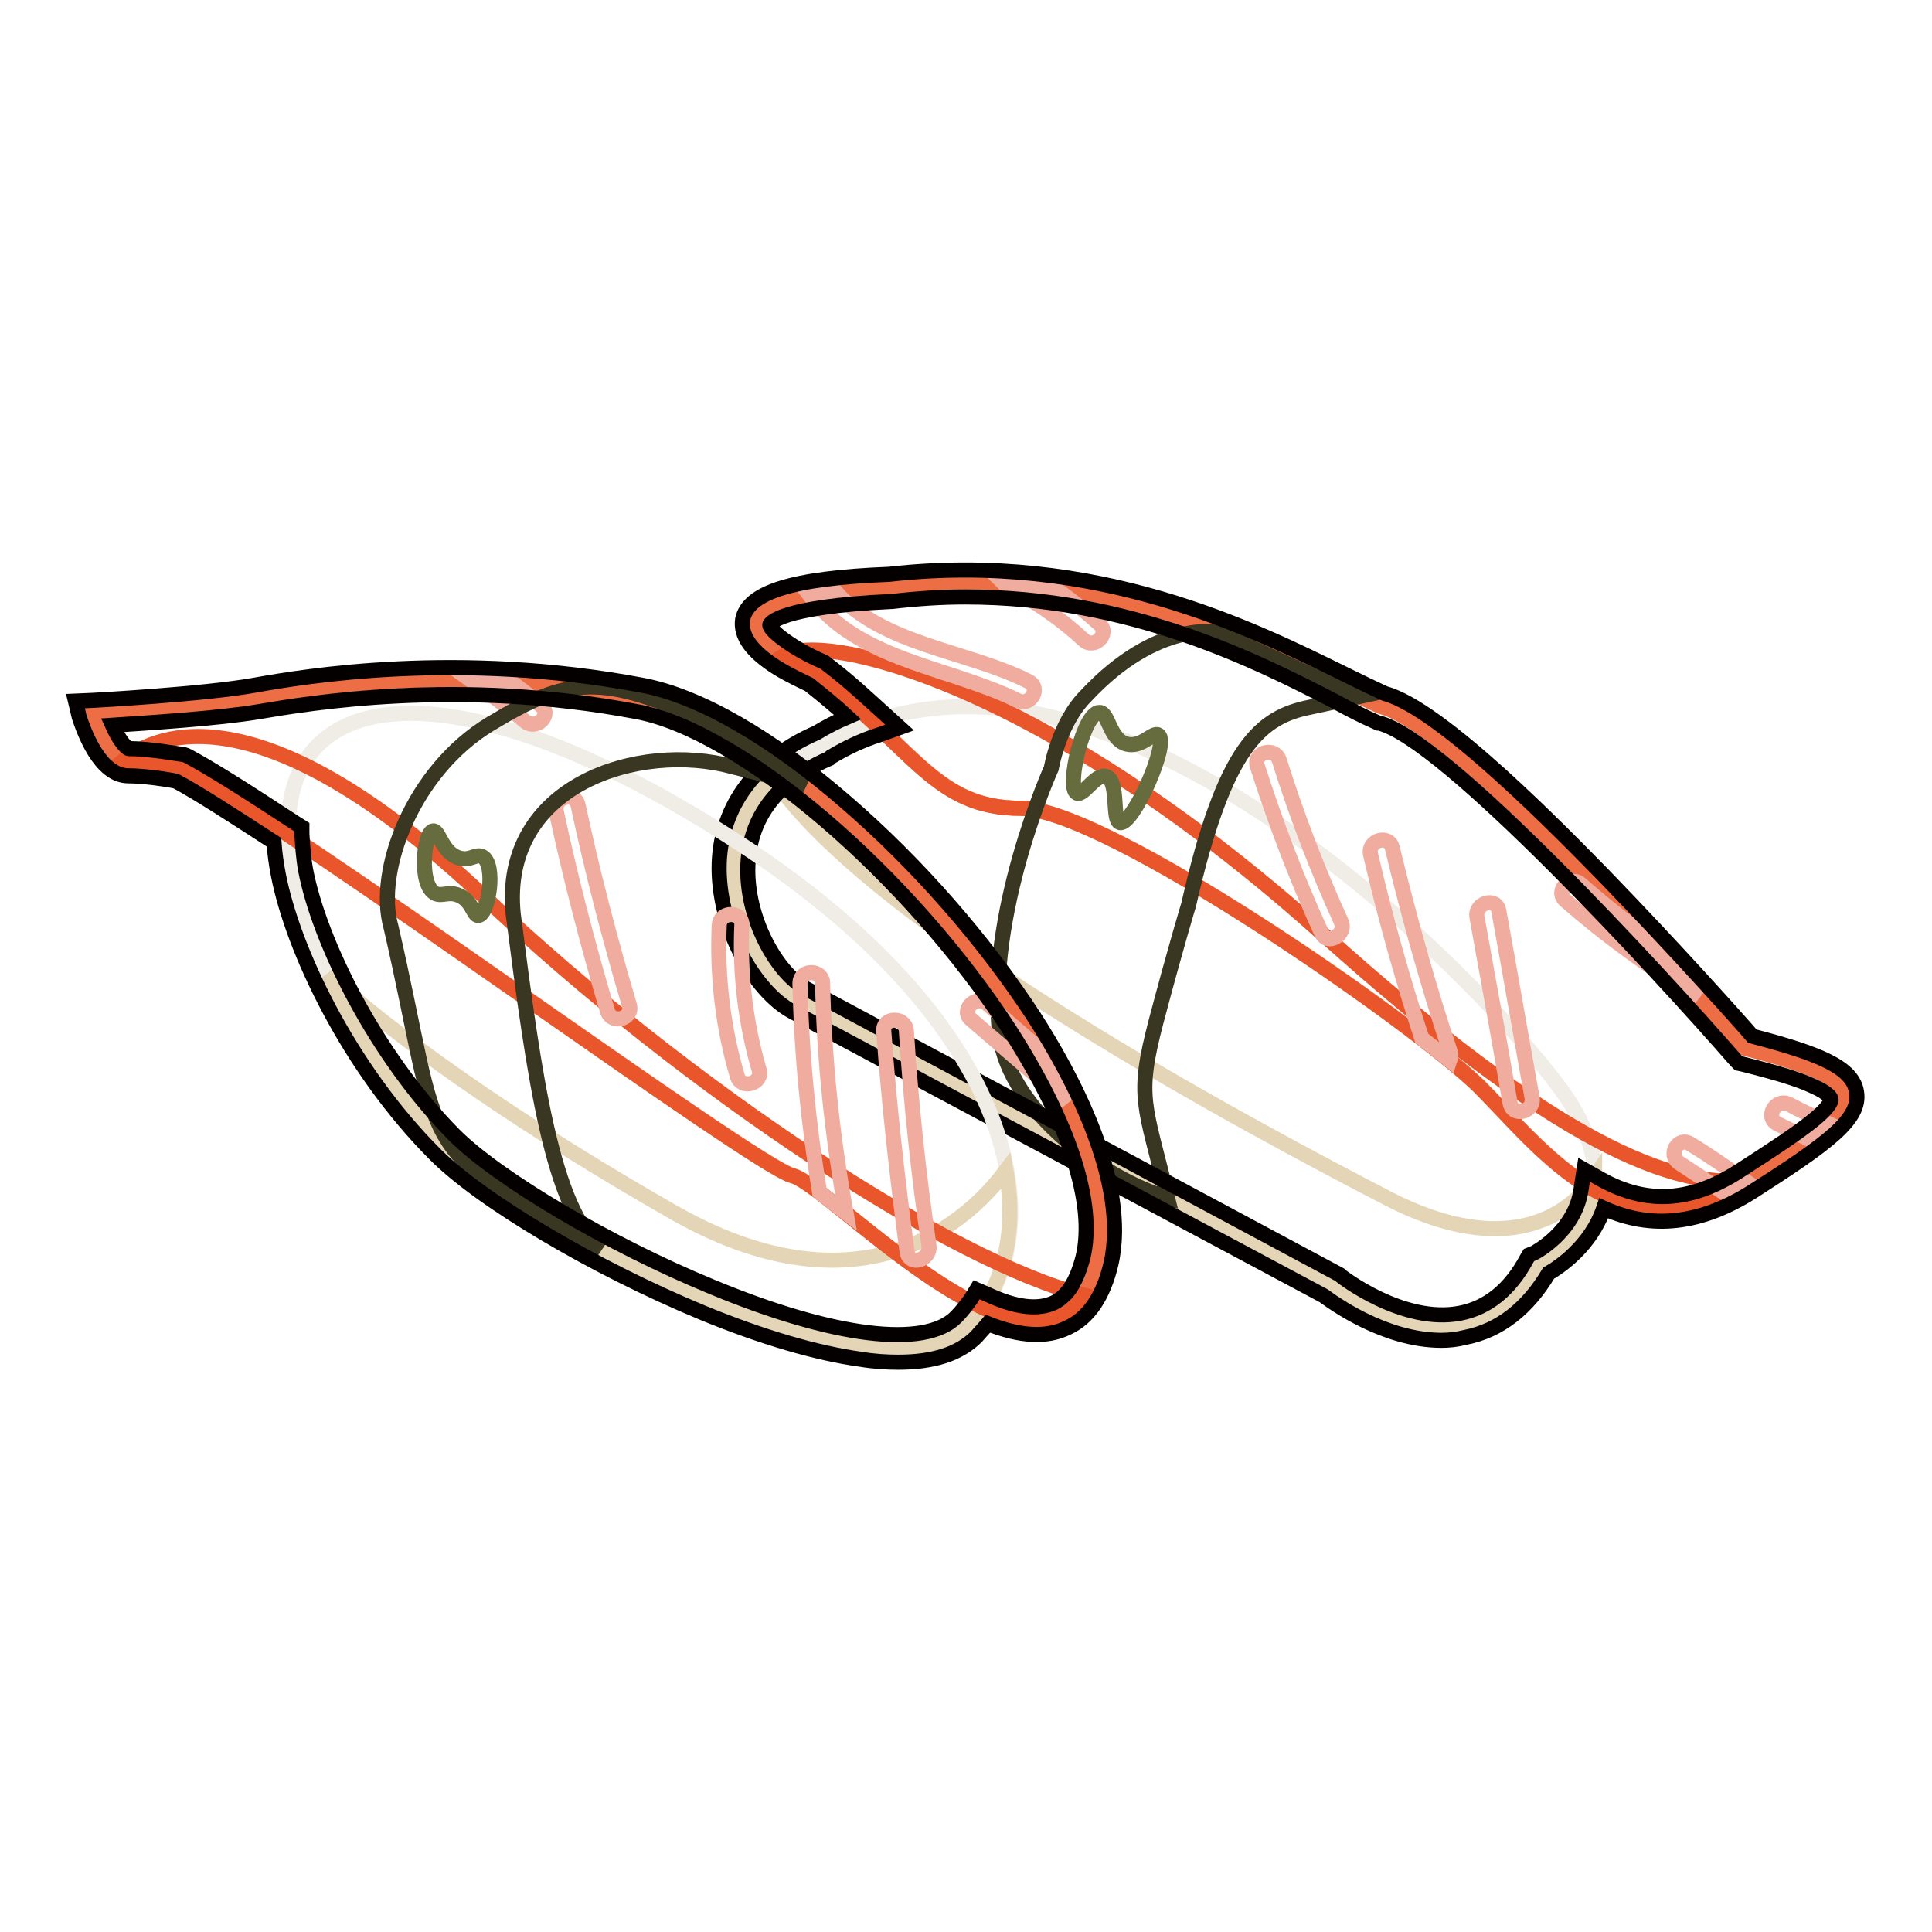 <?xml version="1.0" encoding="utf-8"?>
<!-- Svg Vector Icons : http://www.onlinewebfonts.com/icon -->
<!DOCTYPE svg PUBLIC "-//W3C//DTD SVG 1.1//EN" "http://www.w3.org/Graphics/SVG/1.1/DTD/svg11.dtd">
<svg version="1.1" xmlns="http://www.w3.org/2000/svg" xmlns:xlink="http://www.w3.org/1999/xlink" x="0px" y="0px" viewBox="0 0 256 256" enable-background="new 0 0 256 256" xml:space="preserve">
<g> <path stroke-width="2" fill-opacity="0" stroke="#f0ece6"  d="M105.8,132.4l70.6,37.8c0,0,17.9,14.3,27.4-2.7c0,0,14.7-7.1,3-23.2c-11.8-16.1-62-66.7-97.7-45.6 C89.6,107.1,98.1,128.3,105.8,132.4z"/> <path stroke-width="2" fill-opacity="0" stroke="#e4d5b6"  d="M211.3,156c-4.4,6.6-13.5,9.9-27.2,2.9c-17.6-9.1-68.5-36.1-81.7-55.9c-10.4,9.8-3.2,25.9,3.4,29.4 l70.6,37.8c0,0,17.9,14.3,27.4-2.7C203.8,167.5,211.3,163.9,211.3,156z"/> <path stroke-width="2" fill-opacity="0" stroke="#ed6e45"  d="M108.2,89.2c13.1,10.1,15.8,17.9,27.1,17.9c11.3,0,52.4,28.6,60.8,36.9c8.3,8.3,18.8,22.9,35.1,12.5 c16.4-10.4,18.5-12.8,0-17.6c0,0-37.2-42.6-48.3-45.3c-11.2-5.1-33.6-19.3-64.9-15.8C84.8,79.4,108.2,89.2,108.2,89.2z"/> <path stroke-width="2" fill-opacity="0" stroke="#ea562b"  d="M231.2,156.5c-9.7,0.6-24.4-4.4-56.1-32.9c-36.7-32.9-65.9-40.1-71.3-36.7c2.1,1.3,4.3,2.3,4.3,2.3 c13.1,10.1,15.8,17.9,27.1,17.9c11.3,0,52.4,28.6,60.8,36.9C204.4,152.4,214.8,166.9,231.2,156.5 C231.2,156.5,231.2,156.5,231.2,156.5L231.2,156.5z"/> <path stroke-width="2" fill-opacity="0" stroke="#f0ad9f"  d="M184.5,112.4c-0.4-1.9-3.3-1.1-2.9,0.8c1.9,8.2,4.2,16.4,6.8,24.4c1.3,1,2.6,2,3.7,2.9 c0.1-0.3,0.2-0.7,0.1-1C189.2,130.5,186.7,121.5,184.5,112.4L184.5,112.4z M175.1,123.6c0.8,1.8,3.4,0.2,2.6-1.5 c-3.2-7-5.9-14.1-8.2-21.4c-0.6-1.8-3.5-1-2.9,0.8C169,109,171.8,116.4,175.1,123.6z M203,145.4c-1.5-8.3-2.9-16.5-4.4-24.7 c-0.3-1.9-3.2-1.1-2.9,0.8c1.5,8.3,3,16.5,4.4,24.7C200.5,148.1,203.4,147.3,203,145.4z M216.7,123c-2.5-1.8-4.9-3.8-7.2-5.8 c-1.4-1.3-3.5,0.8-2.1,2.1c5.5,4.8,11.4,9.1,17.7,12.8C222.7,129.5,219.8,126.4,216.7,123L216.7,123z M237,146.3 c-1.7-0.8-3.2,1.7-1.5,2.6c1.4,0.7,2.7,1.3,4.1,2c1-0.7,1.8-1.4,2.5-2.1C240.4,148,238.7,147.2,237,146.3z M222.5,154.1 c2,1.3,4,2.6,6,4c0.9-0.4,1.8-1,2.7-1.5c0,0,0.1-0.1,0.1-0.1c-2.4-1.7-4.8-3.4-7.3-4.9C222.4,150.5,220.9,153,222.5,154.1 L222.5,154.1z M133.6,77.8c3.6,1.9,7,4.2,10,7c1.4,1.3,3.5-0.8,2.1-2.1c-1.8-1.6-3.6-3.1-5.6-4.5c-2.2-0.3-4.5-0.5-6.9-0.7 C133.3,77.6,133.4,77.7,133.6,77.8z M136.3,90.3c-8.1-4.1-19.3-4.8-25.6-11.9c-1.3,0.1-2.4,0.3-3.4,0.5c6.6,8.7,18.3,9.4,27.5,13.9 C136.5,93.7,138,91.2,136.3,90.3z"/> <path stroke-width="2" fill-opacity="0" stroke="#393621"  d="M157.5,119.9c4.8-21.2,9.6-24.9,16.1-26.2l6.5-1.4l-18.6-8.5c0,0-8.1-1.8-17.6,8.4 c-3.6,3.6-4.6,9.6-4.6,9.6s-8.8,19.5-6.8,35.5c1.3,9.8,13.6,18.9,22.2,21.4c-3-12.5-4.2-13.1-1.5-23.4 C155.9,125.1,157.5,119.9,157.5,119.9z"/> <path stroke-width="2" fill-opacity="0" stroke="#666c3e"  d="M145.7,94.4c-2.1-0.1-4.5,10-3,10.7c0.9,0.4,2.5-2.7,3.9-2.2c1.7,0.6,0.7,5.8,1.8,6.1 c1.7,0.4,6.6-10.6,5.1-11.6c-0.7-0.5-2.2,1.7-4.2,1.2C147,98,146.9,94.4,145.7,94.4z"/> <path stroke-width="2" fill-opacity="0" stroke="#040000"  d="M191,177.6c-7.6,0-14.5-5.1-15.6-5.9L104.9,134c-4.9-2.7-9.9-11.2-9.6-19.7c0.3-7.6,4.9-13.7,12.9-17.2 c1.3-0.8,2.7-1.5,4.1-2.1c-1.4-1.3-3.1-2.7-5.1-4.3c-0.6-0.3-2.4-1.1-4.2-2.2c-3.5-2.2-4.9-4.3-4.6-6.4c0.7-3.6,6.5-5.5,19.4-6 c27.5-3.1,48.1,7.2,60.5,13.3c2,1,3.7,1.8,5.2,2.5c7.5,2,23.6,18.6,29,24.1c9.4,9.7,17.9,19.2,19.7,21.3c8.8,2.3,13.3,4.1,13.8,7.4 c0.6,3.6-3.8,6.8-13.8,13.2c-6.8,4.3-13.3,5.1-19.7,2.2c-1.7,5-5.9,7.8-7.3,8.6c-2.8,4.7-6.5,7.6-11,8.5 C193,177.5,192,177.6,191,177.6L191,177.6z M127.9,79.1c-3.1,0-6.3,0.2-9.7,0.6h-0.1C103,80.4,102,82.7,102,82.8 c0,0.8,3.2,3.2,6.9,4.8l0.2,0.1l0.2,0.1c3.3,2.5,5.8,4.9,7.7,6.6l2.2,2l-2.8,1c-2.2,0.7-4.3,1.7-6.3,2.9l-0.1,0.1l-0.1,0.1 c-4.7,2-10.5,6.1-10.8,14.1c-0.3,7,3.8,14.3,7.7,16.4l70.7,37.9l0.1,0.1c0.1,0.1,8.3,6.5,15.9,5c3.6-0.7,6.6-3.1,8.8-7.2l0.3-0.5 l0.5-0.2c0.1,0,5.6-2.8,6.4-8.5l0.4-2.6l2.3,1.3c6,3.3,11.8,3,18.2-1.1c4.5-2.9,7.7-5,9.8-6.7c2.6-2.1,2.5-2.9,2.4-2.9 c0,0-0.1-0.7-2.4-1.7c-1.9-0.9-4.9-1.8-9.3-2.9l-0.5-0.1l-0.4-0.4c-10.2-11.7-38.7-42.7-47.3-44.7l-0.1,0l-0.2-0.1 c-1.6-0.7-3.4-1.6-5.4-2.7C166.2,87.4,149.6,79.1,127.9,79.1L127.9,79.1z"/> <path stroke-width="2" fill-opacity="0" stroke="#f0ece6"  d="M38.8,115.7c1.7,9.1,8.8,24.6,20.3,36s58.1,35.1,69.1,24.1c11-11,8.8-38.8-30.6-64.3 C58.1,86,34,90.7,38.8,115.7L38.8,115.7z"/> <path stroke-width="2" fill-opacity="0" stroke="#e4d5b6"  d="M89,160.5c-17.5-10-34.3-21.2-45.6-31.3c3.5,7.5,8.8,15.7,15.6,22.5c11.5,11.5,58.1,35.1,69.1,24.1 c4.5-4.5,6.8-11.9,5.2-20.7C125.5,165.5,110.5,172.9,89,160.5L89,160.5z"/> <path stroke-width="2" fill-opacity="0" stroke="#ed6e45"  d="M24.1,101.8c15.7,8.3,76,52.8,81,54c5,1.2,34.9,34,40.3,11.3c5.4-22.6-36.7-70.1-60.6-74.7 c-23.9-4.6-43.8-1.2-50.7,0c-6.9,1.2-21.7,2-21.7,2s2,6.5,4.8,6.5C19.9,101,24.1,101.8,24.1,101.8z"/> <path stroke-width="2" fill-opacity="0" stroke="#ea562b"  d="M143.6,171.6c-17.2-4.3-51.9-26.8-79.6-52.9C34.9,91.4,21,97,16.3,100.8c0.3,0.1,0.5,0.2,0.8,0.2 c2.8,0,6.9,0.8,6.9,0.8c15.7,8.3,76,52.8,81,54C109.7,156.9,135.3,184.7,143.6,171.6z"/> <path stroke-width="2" fill-opacity="0" stroke="#f0ad9f"  d="M98.3,122.6c0.1-1.9-2.9-1.9-3,0c-0.3,6.8,0.5,13.6,2.4,20c0.5,1.8,3.4,1,2.9-0.8 C98.8,135.6,98,129.1,98.3,122.6z M109,130.3c0-1.9-3-1.9-3,0c0.2,9.3,1.1,18.5,2.6,27.7c1,0.8,2.2,1.7,3.5,2.7 C110.3,150.7,109.2,140.5,109,130.3z M120.1,136.6c-0.1-1.9-3.1-1.9-3,0c0.7,9.8,1.8,19.5,3.1,29.3c0.3,1.9,3.1,1.1,2.9-0.8 C121.7,155.6,120.7,146.1,120.1,136.6z M137.4,138.7c-2.2-1.9-4.4-3.8-6.6-5.7c-1.5-1.3-3.6,0.9-2.1,2.1c4.2,3.6,8.4,7.3,12.7,10.9 C140.2,143.7,138.8,141.2,137.4,138.7L137.4,138.7z M80.5,134c0.6,1.8,3.4,1,2.9-0.8c-2.6-8.8-4.9-17.6-6.8-26.5 c-0.4-1.9-3.3-1.1-2.9,0.8C75.6,116.4,77.9,125.2,80.5,134z M69.6,95.6c1.5,1.2,3.6-0.9,2.1-2.1c-1.3-1.1-2.6-2.1-3.9-3.1 c-1.8-0.1-3.6-0.2-5.3-0.2C64.9,91.9,67.3,93.7,69.6,95.6z"/> <path stroke-width="2" fill-opacity="0" stroke="#393621"  d="M97.1,101.6C84.7,98.2,66.3,104,68,121.1c2.8,21.8,5.2,39.1,11.7,44.4c-25.4-13.8-20.9-12.4-27.9-42.7 c-2.1-7.4,2.9-20.7,13.2-26.9s14.7-6.8,29.3,0c3.7,1.6,12.4,8.1,12.4,8.1L97.1,101.6L97.1,101.6z"/> <path stroke-width="2" fill-opacity="0" stroke="#666c3e"  d="M63.9,113.5c1.9,1,0.8,7.7-0.5,7.8c-0.7,0.1-0.8-2-2.7-2.7c-1.3-0.5-2.1,0.2-3-0.2 c-2.3-1.1-1.5-8.2-0.3-8.3c0.8-0.1,1.2,3,3.5,3.6C62.3,114.1,63,113.1,63.9,113.5z"/> <path stroke-width="2" fill-opacity="0" stroke="#040000"  d="M119,180.5c-1.5,0-3.2-0.1-5-0.4c-5.8-0.8-13-2.9-21-6.2C78.8,168,63.9,159.2,57.7,153 c-11.6-11.6-18.9-27.3-20.8-37c-0.3-1.5-0.5-3-0.6-4.4c-6-3.9-10.2-6.6-13-8.1c-0.9-0.2-4.2-0.7-6.3-0.7c-3.8,0-5.9-6-6.5-7.8 L10,92.9l2.3-0.1c0.1,0,14.7-0.8,21.4-2c6.7-1.2,27-4.6,51.4,0c7.5,1.4,17.1,6.9,27,15.5c9.5,8.2,18.3,18.3,24.9,28.4 c4.9,7.6,12.7,21.9,10.2,32.8c-1,4.2-2.9,7.1-5.7,8.4c-2.8,1.4-6.3,1.2-10.6-0.5c-0.5,0.6-1,1.1-1.5,1.7 C127.1,179.4,123.7,180.5,119,180.5z M14.9,96.1c0.8,1.8,1.8,3.1,2.2,3.1c2.9,0,7.1,0.8,7.3,0.8l0.3,0.1l0.2,0.1 c3,1.6,7.6,4.5,14.3,8.9l0.8,0.5l0,0.9c0.1,1.5,0.2,3.2,0.5,4.8c1.8,9.4,9.2,24.5,19.7,35.1c5.8,5.8,20.5,14.5,34.1,20.1 c16.1,6.7,28.3,8.2,32.4,4c0.7-0.7,1.3-1.5,1.9-2.3l0.8-1.3l1.4,0.6c3.8,1.8,6.8,2.1,8.9,1.1c1.8-0.9,3-2.9,3.8-6 c1.7-7.1-1.8-17.8-9.7-30.1C120.5,116,98.3,96.9,84.4,94.3c-23.7-4.5-43.6-1.1-50.1,0C29,95.2,19.4,95.8,14.9,96.1L14.9,96.1z"/></g>
</svg>